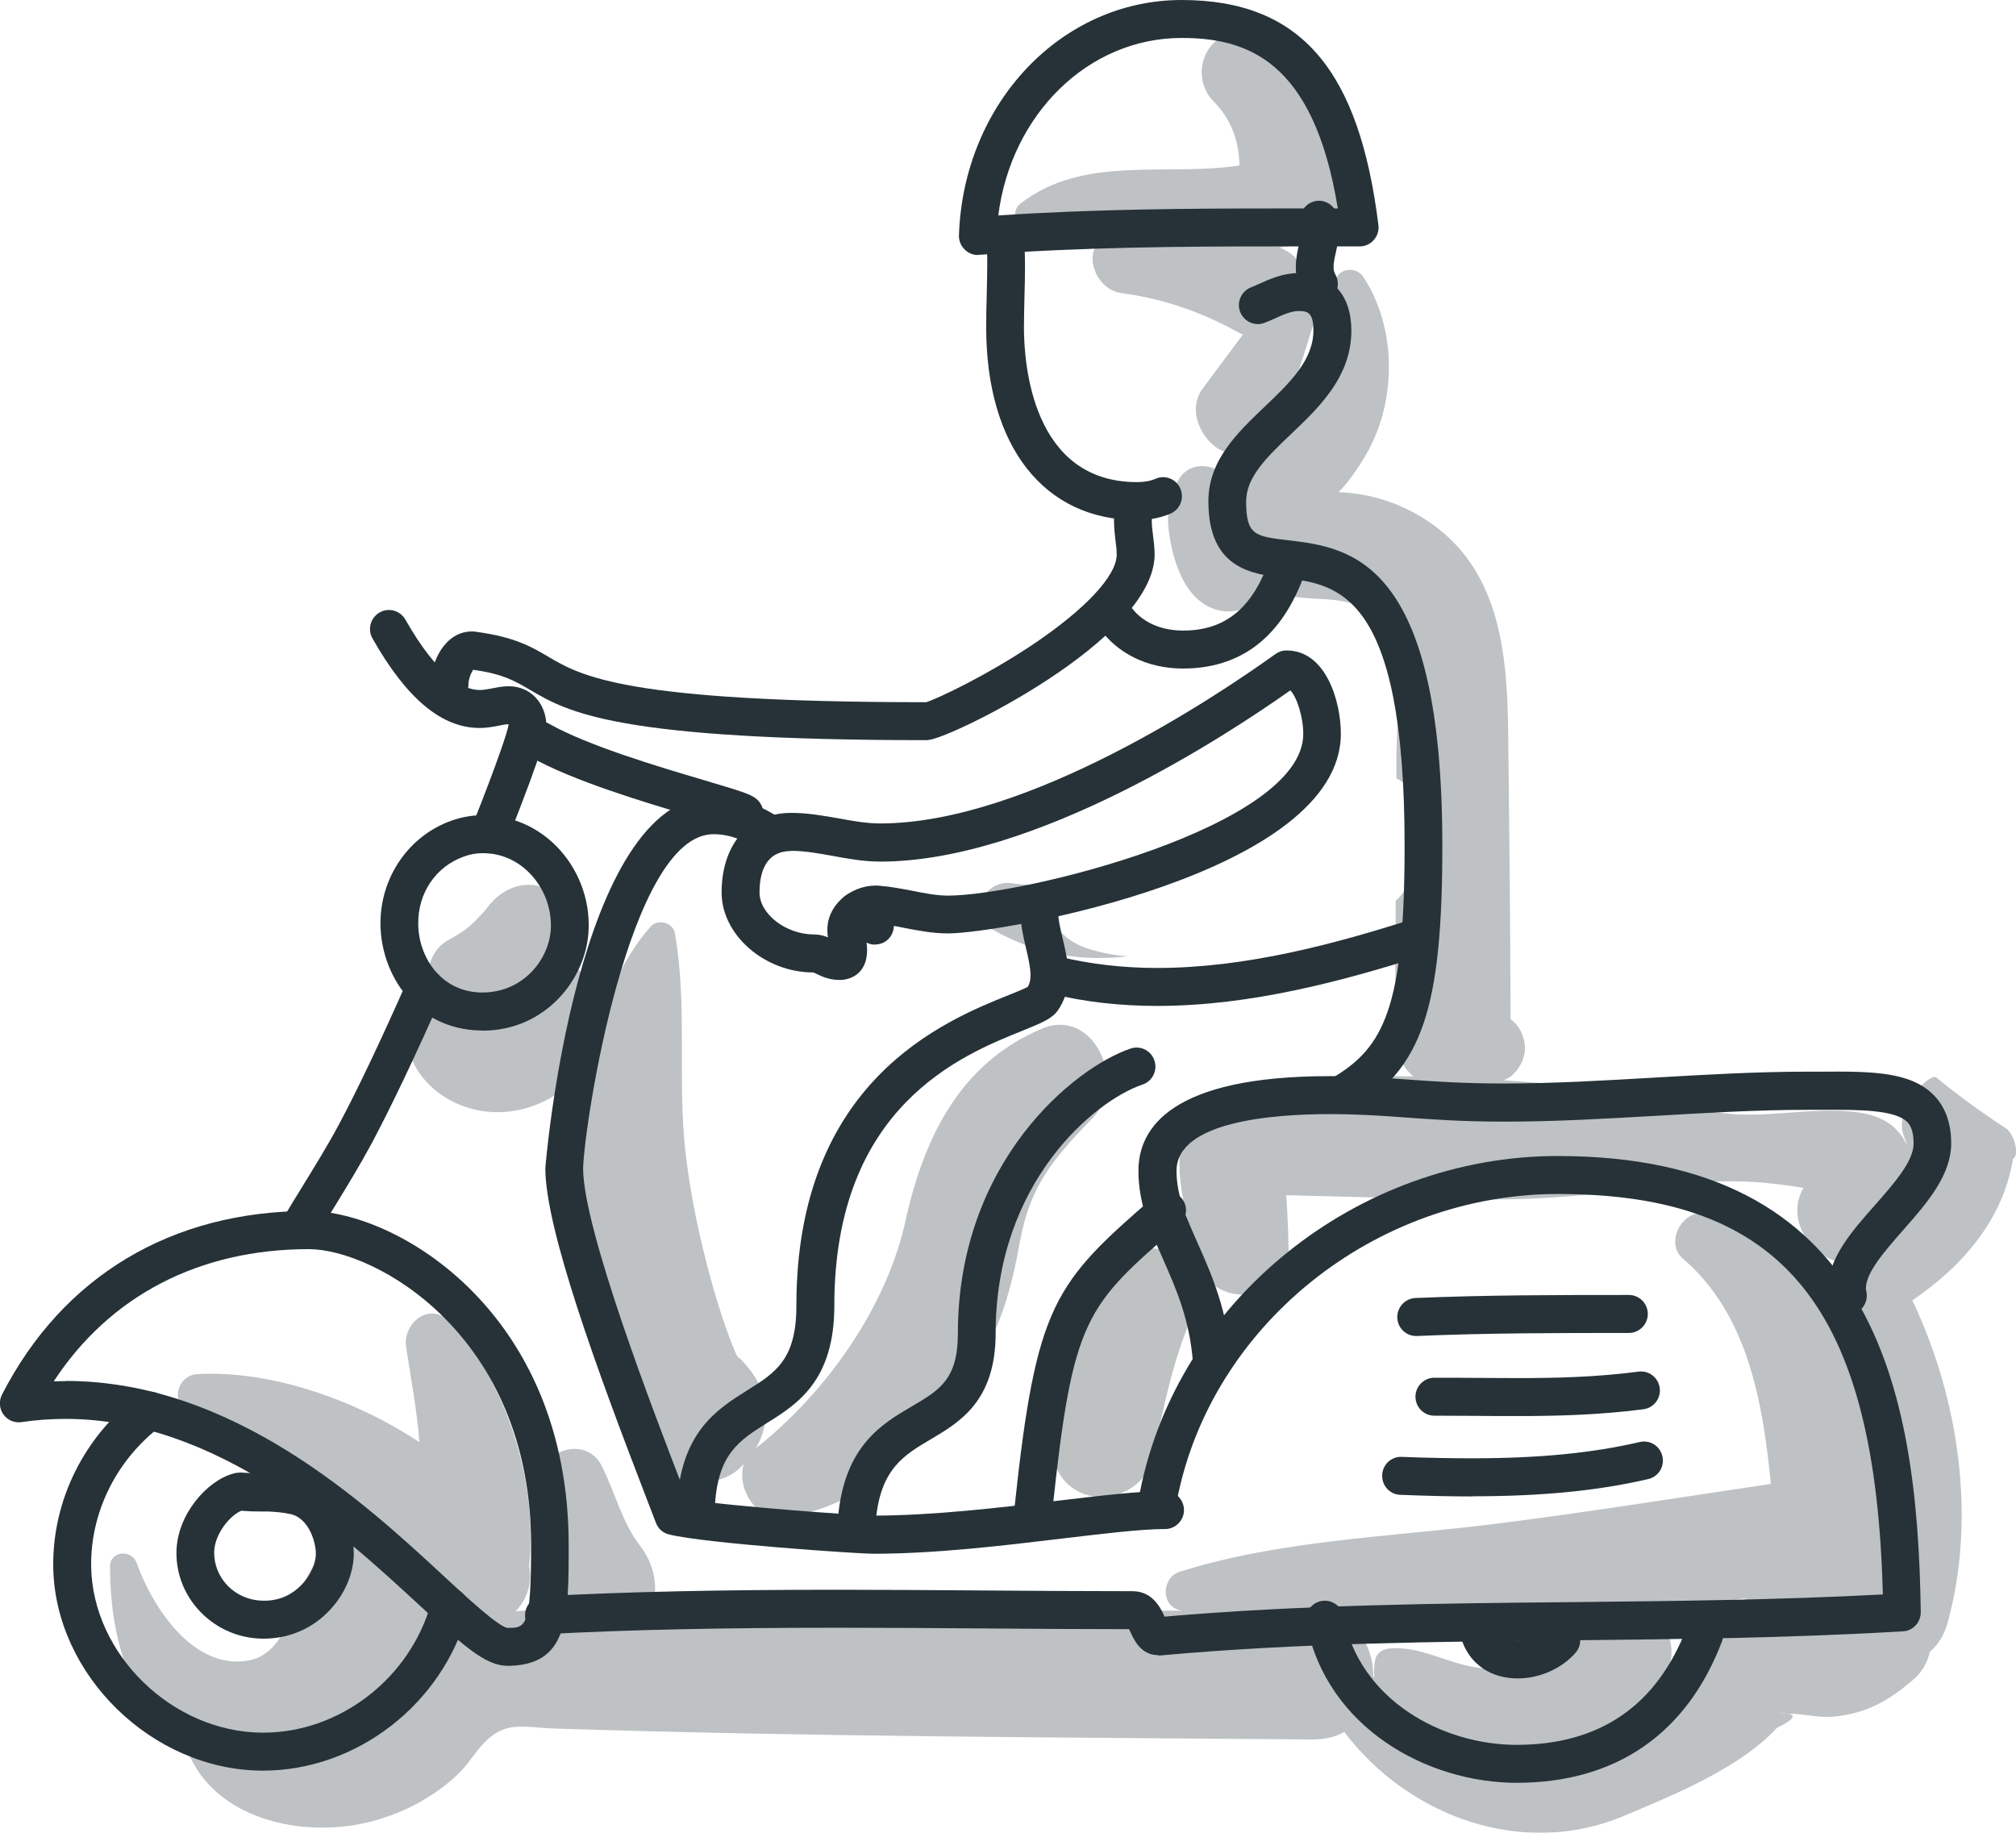 <svg xmlns="http://www.w3.org/2000/svg" width="88" height="80" viewBox="0 0 88 80" fill="none"><g clip-path="url(#clip0_48_506)"><g opacity="0.3"><path d="M45.52 44.886C41.906 46.379 40.32 49.67 39.52 53.312C38.68 57.104 36.038 60.809 32.991 63.217C33.667 62.068 33.574 60.778 32.634 59.668C32.595 59.621 32.556 59.574 32.517 59.527C32.408 59.402 32.3 59.292 32.175 59.199C32.012 58.831 31.864 58.464 31.732 58.081C31.46 57.33 31.227 56.564 31.017 55.798C30.535 54.024 30.139 52.179 29.929 50.35C29.556 47.16 30.023 43.869 29.455 40.719C29.37 40.258 28.701 40.102 28.406 40.438C27.419 41.555 26.735 42.931 26.261 44.416C26.261 43.361 25.694 42.368 24.621 42.032C25.352 41.133 25.227 39.789 24.295 39.062C23.253 38.249 21.971 38.632 21.248 39.648C21.233 39.664 21.233 39.672 21.217 39.687C21.155 39.758 21.101 39.828 21.038 39.89C20.867 40.078 20.689 40.258 20.502 40.422C20.486 40.43 20.424 40.492 20.37 40.531C20.316 40.571 20.238 40.625 20.222 40.641C20.012 40.782 19.795 40.914 19.57 41.032C18.769 41.469 18.481 42.517 18.823 43.33C18.886 43.471 18.971 43.603 19.064 43.729C18.536 43.603 17.844 43.924 17.759 44.495C17.448 46.629 19.196 48.294 21.233 48.52C23.09 48.724 24.971 47.723 25.818 46.081C25.352 48.317 25.266 50.67 25.328 52.734C25.398 55.032 25.81 57.338 26.44 59.55C26.929 61.255 27.365 63.396 29.012 64.342C30.03 64.928 31.662 64.866 32.471 63.897C32.136 64.921 32.976 66.343 34.126 66.226C37.934 65.828 40.452 62.802 42.489 59.777C43.67 58.034 44.144 56.275 44.517 54.219C44.968 51.694 46.032 50.529 47.734 48.755C49.203 47.231 47.734 43.963 45.496 44.893L45.52 44.886ZM20.976 44.542C20.797 44.581 20.603 44.542 20.409 44.479C20.603 44.495 20.797 44.479 20.992 44.401C21.116 44.354 21.233 44.299 21.349 44.252C21.264 44.393 21.139 44.502 20.968 44.542H20.976Z" fill="#263238"></path></g><path opacity="0.3" d="M51.504 54.915C50.797 54.36 49.491 54.282 48.877 55.072C48.776 55.205 48.667 55.345 48.566 55.478C47.074 57.487 45.83 59.903 45.791 62.42C45.791 62.592 45.83 62.756 45.892 62.912C45.885 63.975 46.374 64.96 47.509 65.273C48.651 65.585 50.019 64.882 50.291 63.678C50.781 61.568 51.146 59.504 52.017 57.495C52.421 56.565 52.351 55.564 51.504 54.9V54.915Z" fill="#263238"></path><g opacity="0.3"><path d="M87.821 50.592C88.148 50.553 88.008 49.686 87.619 49.287C86.539 48.591 85.498 47.833 84.51 47.02C84.176 46.856 82.63 48.466 83.112 49.607C83.166 49.74 83.213 49.873 83.244 50.014C82.964 49.334 82.373 48.794 81.355 48.599C79.498 48.239 77.391 48.802 75.472 48.615C72.876 48.357 70.389 47.551 67.786 47.317C67.102 47.255 66.379 47.208 65.648 47.153C65.811 47.083 65.967 46.989 66.099 46.848C66.371 46.574 66.581 46.121 66.565 45.722C66.542 45.183 66.301 44.761 65.936 44.479C65.928 40.336 65.882 36.185 65.835 32.042C65.796 28.681 65.524 25.07 62.586 22.928C61.382 22.044 59.92 21.529 58.421 21.482C58.801 21.153 59.345 20.325 59.571 19.942C60.977 17.62 61.001 14.352 59.509 12.085C59.167 11.562 58.257 11.726 58.273 12.422C58.335 14.423 58.032 16.15 56.664 17.683C56.462 17.901 56.245 18.105 56.019 18.308C56.493 16.799 56.967 15.298 57.449 13.79C57.62 13.235 57.403 12.836 57.037 12.633C57.068 11.882 56.726 11.147 55.856 10.803C56.268 10.757 56.672 10.694 57.084 10.592C58.506 10.241 58.739 8.794 58.273 7.731C58.335 5.519 57.185 3.244 55.475 1.892C54.721 1.298 53.695 1.149 52.965 1.892C52.281 2.58 52.289 3.729 52.965 4.417C53.773 5.238 54.076 6.176 54.107 7.223C50.866 7.716 47.291 6.739 44.532 8.896C44.027 9.287 44.439 10.295 45.076 10.209C46.359 10.053 47.633 10.131 48.892 10.28C48.791 10.295 48.698 10.303 48.597 10.311C47.066 10.53 47.68 12.625 48.931 12.789C50.719 13.024 52.436 13.61 54.006 14.485C54.092 14.532 54.169 14.571 54.255 14.602C53.664 15.392 53.074 16.182 52.491 16.971C51.791 17.909 52.46 19.308 53.408 19.707C53.734 19.848 54.061 19.879 54.379 19.84C54.224 20.028 54.068 20.223 53.944 20.442C53.835 20.63 53.75 20.817 53.68 21.012C53.672 20.997 53.657 20.989 53.649 20.974C53.128 20.207 51.916 20.067 51.426 20.974C50.936 21.872 50.905 22.654 51.092 23.647C51.255 24.515 51.597 25.531 52.258 26.133C53.338 27.118 54.76 26.68 55.366 25.703C55.576 25.804 55.794 25.89 56.027 25.953C57.636 26.375 59.276 25.711 60.371 27.446C61.319 28.955 60.962 31.37 60.954 33.082C60.954 33.379 60.954 33.676 60.954 33.973C61.957 34.505 62.283 35.849 62.073 36.873C61.98 37.327 61.786 37.679 61.661 38.108C61.506 38.632 61.249 39.023 60.923 39.32C60.915 41.267 60.907 43.213 60.907 45.16C60.907 45.965 61.218 46.567 61.685 46.981C59.035 46.942 56.369 47.083 54.006 47.583C50.307 48.372 51.542 52.336 52.335 54.993C52.685 57.151 56.353 57.01 56.252 54.595C56.245 54.368 56.221 53.133 56.143 52.171C56.369 52.171 56.586 52.179 56.812 52.187C59.563 52.25 62.306 52.351 65.05 52.359C67.459 52.359 69.783 52.14 72.161 51.828C73.645 51.632 75.083 51.499 76.576 51.593C77.298 51.64 78.005 51.734 78.721 51.851C77.904 53.266 79.109 54.962 80.485 55.126C80.322 55.384 80.244 55.713 80.329 56.08C80.702 57.667 80.92 59.175 81.013 60.661C79.879 57.323 78.177 54.337 74.586 53.016C73.521 52.625 72.604 54.212 73.467 54.947C76.257 57.331 76.948 61.122 77.298 64.773C73.226 65.374 69.161 66.031 65.073 66.539C60.566 67.094 55.864 67.235 51.504 68.603C50.711 68.853 50.641 70.073 51.504 70.291C51.527 70.291 51.558 70.299 51.581 70.307C43.856 70.245 36.131 70.166 28.406 70.291C28.794 69.392 28.577 68.282 27.916 67.438C27.162 66.469 26.836 65.109 26.269 63.991C25.624 62.724 23.914 63.217 23.502 64.358C22.865 66.094 23.276 68.157 23.727 69.901C23.758 70.034 23.805 70.151 23.859 70.268C23.401 70.268 22.95 70.291 22.507 70.331C22.538 70.291 22.569 70.268 22.6 70.229C23.02 69.736 23.238 69.08 23.098 68.368C23.471 64.663 22.126 60.333 19.616 57.69C18.761 56.791 17.564 57.761 17.727 58.8C17.937 60.192 18.201 61.552 18.31 62.951C15.326 60.981 11.634 59.801 8.596 59.981C7.803 60.028 7.414 61.122 8.176 61.544C10.259 62.724 12.412 63.725 14.316 65.21C15.139 65.851 15.847 66.586 16.523 67.344C15.427 67.071 14.199 67.391 13.515 68.619C12.839 69.838 12.52 72.152 10.888 72.472C8.448 72.949 6.637 70.12 5.969 68.228C5.751 67.618 4.803 67.68 4.803 68.384C4.803 71.448 5.666 74.622 8.176 76.201C8.168 76.295 8.176 76.389 8.207 76.475C9.311 79.195 12.606 80.078 15.31 79.688C17.028 79.437 18.707 78.648 19.974 77.46C20.455 77.006 20.774 76.404 21.248 75.959C22.157 75.107 22.911 75.412 24.279 75.451C35.284 75.81 46.304 75.834 57.317 75.927C57.853 75.927 58.304 75.81 58.677 75.599C61.506 79.32 66.472 81.11 70.863 79.273C73.001 78.374 75.954 77.178 77.555 75.427C78.347 75.044 78.464 74.825 77.92 74.786C77.493 74.692 77.531 74.7 78.052 74.802C78.759 74.794 79.319 74.997 80.065 74.927C81.48 74.786 82.451 74.231 83.516 73.317C83.912 72.973 84.145 72.551 84.239 72.097C84.58 71.816 84.86 71.401 85.016 70.831C86.275 66.242 85.513 61.059 83.477 56.76C85.777 55.197 87.44 53.156 87.868 50.6L87.821 50.592ZM18.054 72.214C18.271 71.745 18.458 71.261 18.598 70.784C18.621 70.698 18.629 70.62 18.645 70.534C18.924 70.768 19.251 70.948 19.608 71.058C19.041 71.339 18.52 71.714 18.054 72.214ZM64.91 72.824C63.441 72.793 62.097 71.808 60.643 71.957C60.379 71.98 60.099 72.136 60.037 72.418C59.975 72.691 59.967 72.957 59.99 73.207C59.975 73.207 59.959 73.192 59.944 73.184C59.952 72.418 59.695 71.636 59.159 71.097C61.498 71.081 63.845 70.909 66.122 70.753C67.047 70.69 67.98 70.62 68.912 70.542C67.887 71.8 66.628 72.855 64.91 72.816V72.824ZM76.078 69.838C75.363 70.268 74.959 71.065 74.376 71.652C73.894 72.136 73.35 72.543 72.791 72.918C73.226 71.941 72.791 70.901 72.021 70.268C73.436 70.127 74.85 69.948 76.257 69.76C76.202 69.791 76.132 69.807 76.078 69.846V69.838Z" fill="#263238"></path></g><g opacity="0.3"><path d="M47.4 41.376C46.071 40.914 45.55 39.758 45.628 38.647C45.146 38.647 44.664 38.624 44.167 38.554C43.009 38.374 42.162 39.906 43.32 40.57C45.294 41.704 47.26 41.97 49.219 41.743C48.62 41.696 48.014 41.587 47.4 41.376Z" fill="#263238"></path></g><g opacity="0.3"><path d="M40.709 36.545C41.781 36.529 42.854 36.475 43.934 36.389C44.688 36.326 45.209 35.99 45.512 35.537C43.919 35.92 42.318 36.232 40.709 36.553V36.545Z" fill="#263238"></path></g><path d="M11.479 77.287H11.432C6.645 77.264 2.386 73.105 2.324 68.391C2.285 65.499 3.668 62.701 6.039 60.91C6.404 60.637 6.917 60.707 7.197 61.075C7.469 61.442 7.399 61.958 7.034 62.239C5.091 63.709 3.948 65.999 3.979 68.368C4.034 72.214 7.523 75.607 11.448 75.63H11.487C14.844 75.63 17.93 73.238 18.831 69.924C18.948 69.478 19.406 69.22 19.841 69.345C20.284 69.462 20.541 69.924 20.416 70.361C19.321 74.379 15.575 77.287 11.479 77.287Z" fill="#263238"></path><path d="M11.518 71.526C11.518 71.526 11.471 71.526 11.448 71.526C10.43 71.511 9.482 71.104 8.774 70.385C8.067 69.666 7.686 68.72 7.702 67.727C7.733 66.109 9.031 64.632 10.189 64.319C10.406 64.256 10.601 64.28 10.71 64.288C10.935 64.303 11.16 64.311 11.386 64.311C11.51 64.311 11.634 64.311 11.759 64.319C12.217 64.335 12.629 64.382 13.01 64.46C14.766 64.827 15.427 66.648 15.443 67.782C15.45 68.681 15.031 69.658 14.3 70.377C13.562 71.12 12.575 71.526 11.518 71.526ZM10.554 65.937C10.072 66.117 9.365 66.93 9.349 67.751C9.342 68.298 9.552 68.814 9.94 69.22C10.344 69.627 10.888 69.861 11.471 69.869C12.295 69.892 12.823 69.517 13.134 69.205C13.624 68.712 13.795 68.141 13.787 67.805C13.787 67.336 13.492 66.258 12.668 66.086C12.38 66.023 12.062 65.992 11.697 65.976C11.58 65.976 11.463 65.976 11.347 65.976C11.083 65.976 10.818 65.968 10.546 65.945L10.554 65.937Z" fill="#263238"></path><path d="M22.119 72.707C21.17 72.707 20.137 71.753 18.271 70.033C14.992 67.008 9.513 61.934 2.86 61.934C2.215 61.934 1.57 61.981 0.94 62.075C0.629 62.122 0.326 61.989 0.148 61.739C-0.031 61.489 -0.054 61.153 0.085 60.879C2.736 55.704 7.492 52.859 13.476 52.859C17.308 52.859 24.823 57.26 24.823 67.438C24.823 70.612 24.823 72.714 22.111 72.714L22.119 72.707ZM2.868 60.277C10.158 60.277 15.94 65.616 19.391 68.814C20.432 69.783 21.738 70.979 22.142 71.057C22.958 71.057 23.183 71.057 23.183 67.438C23.183 58.237 16.336 54.524 13.484 54.524C8.697 54.524 4.795 56.556 2.347 60.293C2.518 60.293 2.697 60.285 2.868 60.285V60.277Z" fill="#263238"></path><path d="M50.556 72.246C49.809 72.246 49.506 71.589 49.359 71.269C49.335 71.222 49.312 71.159 49.281 71.112C47.19 71.112 45.108 71.097 43.017 71.081C40.88 71.065 38.735 71.05 36.597 71.05C31.429 71.05 27.481 71.136 23.79 71.331C23.315 71.339 22.942 71.003 22.919 70.549C22.896 70.088 23.245 69.705 23.696 69.674C27.411 69.478 31.39 69.392 36.59 69.392C38.735 69.392 40.88 69.408 43.017 69.424C45.154 69.439 47.299 69.455 49.436 69.455C50.315 69.455 50.664 70.19 50.835 70.565C56.788 70.049 62.812 69.987 68.641 69.932C73.086 69.885 77.671 69.838 82.187 69.596C81.868 57.034 77.842 52.117 68.003 52.117C60.006 52.117 52.864 57.854 51.379 65.468C51.294 65.914 50.859 66.211 50.408 66.125C49.965 66.039 49.67 65.601 49.755 65.148C51.387 56.776 59.229 50.459 67.996 50.459C81.728 50.459 83.71 60.52 83.842 70.37C83.842 70.815 83.508 71.183 83.065 71.206C78.254 71.495 73.374 71.55 68.648 71.597C62.734 71.659 56.625 71.714 50.633 72.261C50.61 72.261 50.556 72.261 50.532 72.261L50.556 72.246Z" fill="#263238"></path><path d="M52.903 60.325C52.475 60.325 52.11 59.989 52.079 59.551C51.947 57.62 51.34 56.26 50.758 54.939C50.206 53.696 49.693 52.531 49.693 51.108C49.693 49.224 51.138 46.973 58.04 46.973C59.361 46.973 60.379 47.043 61.459 47.122C62.648 47.208 63.884 47.294 65.664 47.294C67.856 47.294 70.078 47.161 72.231 47.036C74.407 46.91 76.653 46.778 78.891 46.778H79.459C81.65 46.762 83.376 46.762 84.402 47.794C84.907 48.302 85.171 49.013 85.171 49.904C85.171 51.312 84.099 52.531 83.065 53.704C82.272 54.61 81.448 55.541 81.448 56.236C81.448 56.275 81.448 56.315 81.464 56.354C81.573 56.799 81.301 57.245 80.865 57.362C80.422 57.471 79.98 57.198 79.863 56.76C79.824 56.596 79.801 56.424 79.801 56.244C79.801 54.915 80.834 53.743 81.837 52.609C82.669 51.663 83.531 50.694 83.531 49.912C83.531 49.256 83.321 49.045 83.251 48.974C82.707 48.435 81.138 48.435 79.482 48.443H78.907C76.723 48.443 74.493 48.576 72.348 48.701C70.171 48.826 67.918 48.959 65.687 48.959C63.845 48.959 62.586 48.865 61.358 48.779C60.309 48.701 59.314 48.63 58.055 48.63C55.553 48.63 51.356 48.951 51.356 51.108C51.356 52.179 51.783 53.149 52.281 54.266C52.895 55.65 53.587 57.214 53.742 59.441C53.773 59.903 53.431 60.293 52.98 60.325C52.957 60.325 52.941 60.325 52.918 60.325H52.903Z" fill="#263238"></path><path d="M61.817 58.316C61.374 58.316 61.016 57.971 60.993 57.526C60.977 57.065 61.327 56.682 61.778 56.658C64.848 56.525 68.026 56.525 71.104 56.525C71.563 56.525 71.928 56.901 71.928 57.354C71.928 57.807 71.555 58.183 71.104 58.183C68.05 58.183 64.887 58.183 61.856 58.316C61.84 58.316 61.832 58.316 61.817 58.316Z" fill="#263238"></path><path d="M66.223 61.81C65.625 61.81 65.026 61.81 64.428 61.802C63.83 61.802 63.223 61.794 62.609 61.794C62.151 61.794 61.786 61.419 61.786 60.965C61.786 60.512 62.159 60.137 62.609 60.137C63.223 60.137 63.837 60.137 64.444 60.145C65.042 60.145 65.633 60.153 66.223 60.153C67.785 60.153 69.635 60.121 71.524 59.871C71.975 59.809 72.386 60.129 72.448 60.582C72.511 61.036 72.192 61.45 71.741 61.513C69.76 61.771 67.84 61.81 66.231 61.81H66.223Z" fill="#263238"></path><path d="M64.265 65.319C63.332 65.319 62.33 65.296 61.125 65.249C60.667 65.233 60.317 64.85 60.333 64.389C60.348 63.928 60.737 63.568 61.187 63.592C62.377 63.639 63.356 63.654 64.265 63.654C67.164 63.654 69.488 63.428 71.578 62.943C72.021 62.841 72.464 63.115 72.565 63.568C72.666 64.014 72.394 64.46 71.944 64.561C69.729 65.077 67.281 65.312 64.257 65.312L64.265 65.319Z" fill="#263238"></path><path d="M66.208 77.819C62.306 77.819 57.908 75.427 57.022 70.854C56.936 70.401 57.224 69.971 57.674 69.885C58.117 69.799 58.553 70.088 58.638 70.541C59.345 74.231 62.983 76.162 66.2 76.162C69.829 76.162 72.324 74.45 73.622 71.065C73.785 70.635 74.267 70.424 74.687 70.588C75.114 70.752 75.324 71.229 75.161 71.659C73.622 75.693 70.521 77.819 66.2 77.819H66.208Z" fill="#263238"></path><path d="M66.247 73.262C65.096 73.262 64.195 72.66 63.83 71.652C63.674 71.222 63.892 70.745 64.327 70.588C64.754 70.432 65.228 70.651 65.384 71.089C65.539 71.519 65.944 71.605 66.254 71.605C66.728 71.605 67.241 71.386 67.529 71.05C67.824 70.706 68.353 70.667 68.695 70.972C69.037 71.276 69.076 71.8 68.772 72.144C68.174 72.832 67.21 73.262 66.254 73.262H66.247Z" fill="#263238"></path><path d="M13.01 54.516C12.862 54.516 12.722 54.477 12.59 54.399C12.202 54.164 12.069 53.656 12.303 53.265C12.598 52.773 12.893 52.281 13.196 51.796C13.733 50.92 14.292 50.021 14.79 49.091C15.614 47.551 16.647 45.37 17.79 42.783C17.976 42.368 18.458 42.173 18.878 42.361C19.297 42.548 19.484 43.041 19.297 43.455C18.139 46.074 17.082 48.294 16.243 49.873C15.722 50.842 15.155 51.772 14.603 52.671C14.308 53.148 14.012 53.633 13.725 54.117C13.569 54.376 13.297 54.524 13.018 54.524L13.01 54.516Z" fill="#263238"></path><path d="M21.349 37.248C21.248 37.248 21.147 37.233 21.046 37.186C20.626 37.014 20.416 36.529 20.587 36.107C21.792 33.082 22.165 31.878 22.196 31.659C22.196 31.643 22.196 31.628 22.189 31.612C22.072 31.612 21.924 31.643 21.777 31.675C21.528 31.722 21.248 31.776 20.937 31.776C19.282 31.776 17.751 30.502 16.259 27.868C16.033 27.469 16.173 26.961 16.57 26.734C16.966 26.508 17.471 26.648 17.696 27.047C19.142 29.588 20.261 30.119 20.945 30.119C21.093 30.119 21.279 30.088 21.474 30.049C21.707 30.002 21.948 29.955 22.212 29.955C23.16 29.955 23.852 30.698 23.852 31.714C23.852 31.901 23.852 32.386 22.126 36.725C21.994 37.053 21.691 37.248 21.357 37.248H21.349Z" fill="#263238"></path><path d="M38.198 41.235C38.043 41.235 37.88 41.188 37.74 41.094C37.452 40.907 37.165 40.68 36.846 40.414C36.496 40.117 36.458 39.594 36.745 39.242C37.04 38.89 37.561 38.851 37.911 39.14C38.183 39.367 38.424 39.554 38.649 39.711C39.03 39.961 39.131 40.477 38.882 40.86C38.727 41.102 38.463 41.227 38.198 41.227V41.235Z" fill="#263238"></path><path d="M38.105 67.821C37.499 67.821 30.745 67.368 29.199 66.977C28.934 66.914 28.724 66.719 28.631 66.469C28.53 66.203 28.398 65.859 28.243 65.46C26.051 59.785 23.805 53.625 23.805 50.999C23.805 50.835 25.165 34.755 31.142 34.755C32.144 34.755 33.123 35.091 34.134 35.771C34.514 36.029 34.615 36.545 34.359 36.92C34.103 37.303 33.59 37.397 33.217 37.147C32.478 36.647 31.818 36.412 31.142 36.412C27.458 36.412 25.507 49.005 25.453 50.999C25.453 53.657 28.592 61.786 29.774 64.851C29.859 65.062 29.937 65.265 29.999 65.445C31.903 65.757 37.53 66.156 38.097 66.156C40.716 66.156 43.608 65.812 46.164 65.507C48.076 65.281 49.724 65.085 50.858 65.085C51.317 65.085 51.682 65.46 51.682 65.914C51.682 66.367 51.309 66.742 50.858 66.742C49.817 66.742 48.216 66.938 46.359 67.157C43.763 67.469 40.817 67.821 38.097 67.821H38.105Z" fill="#263238"></path><path d="M30.372 66.594C30.372 66.594 30.349 66.594 30.333 66.594C29.875 66.57 29.525 66.187 29.549 65.726C29.696 62.513 31.313 61.505 32.611 60.692C33.862 59.91 34.763 59.34 34.763 56.987C34.763 47.153 41.261 44.55 44.035 43.432C44.346 43.307 44.719 43.158 44.867 43.072C44.944 42.939 44.983 42.775 44.983 42.572C44.983 42.236 44.89 41.829 44.789 41.399C44.665 40.876 44.54 40.336 44.54 39.766C44.54 39.304 44.913 38.937 45.364 38.937C45.815 38.937 46.188 39.312 46.188 39.766C46.188 40.141 46.289 40.571 46.398 41.016C46.514 41.525 46.639 42.04 46.639 42.572C46.639 43.166 46.475 43.682 46.165 44.12C45.908 44.471 45.465 44.651 44.657 44.98C41.983 46.051 36.419 48.286 36.419 56.995C36.419 60.27 34.794 61.294 33.489 62.107C32.269 62.873 31.305 63.475 31.204 65.812C31.18 66.258 30.815 66.602 30.38 66.602L30.372 66.594Z" fill="#263238"></path><path d="M37.406 67.125C37.406 67.125 37.359 67.125 37.328 67.125C36.877 67.086 36.543 66.68 36.582 66.226C36.862 63.115 38.494 62.154 39.8 61.388C41.012 60.676 41.812 60.207 41.812 58.206C41.812 50.717 46.895 46.597 49.351 45.769C49.786 45.62 50.252 45.863 50.392 46.293C50.54 46.73 50.299 47.2 49.872 47.34C47.781 48.044 43.46 51.616 43.46 58.198C43.46 61.153 41.89 62.075 40.639 62.818C39.458 63.514 38.432 64.116 38.23 66.375C38.191 66.805 37.833 67.133 37.406 67.133V67.125Z" fill="#263238"></path><path d="M45.1 66.727C45.1 66.727 45.038 66.727 45.014 66.727C44.563 66.68 44.237 66.266 44.284 65.812C45.232 56.908 45.993 56.025 50.408 52.21C50.758 51.913 51.278 51.952 51.574 52.296C51.869 52.64 51.83 53.172 51.488 53.469C47.361 57.026 46.833 57.479 45.931 65.984C45.885 66.406 45.527 66.727 45.115 66.727H45.1Z" fill="#263238"></path><path d="M58.63 48.575C58.35 48.575 58.078 48.434 57.923 48.169C57.69 47.778 57.814 47.27 58.203 47.027C60.395 45.706 61.312 44.002 61.312 36.904C61.312 25.859 58.397 25.507 56.05 25.226C54.651 25.061 52.747 24.827 52.747 21.88C52.747 20.098 53.998 18.902 55.211 17.745C56.306 16.705 57.332 15.712 57.332 14.422C57.332 13.578 57.014 13.578 56.68 13.578C56.361 13.578 56.011 13.735 55.638 13.906C55.498 13.969 55.358 14.031 55.211 14.086C54.791 14.258 54.309 14.047 54.138 13.625C53.967 13.203 54.177 12.718 54.597 12.546C54.721 12.499 54.838 12.445 54.962 12.39C55.452 12.171 56.011 11.921 56.68 11.921C58.125 11.921 58.988 12.859 58.988 14.43C58.988 16.439 57.589 17.776 56.345 18.956C55.296 19.957 54.395 20.825 54.395 21.888C54.395 23.365 54.783 23.412 56.244 23.584C58.918 23.904 62.959 24.389 62.959 36.912C62.959 44.033 62.081 46.621 59.05 48.458C58.918 48.536 58.77 48.575 58.623 48.575H58.63Z" fill="#263238"></path><path d="M57.573 13.219C57.286 13.219 57.006 13.07 56.858 12.804C56.656 12.453 56.563 12.077 56.563 11.655C56.563 11.288 56.641 10.952 56.703 10.655C56.757 10.42 56.804 10.194 56.804 10.014C56.804 9.943 56.796 9.881 56.781 9.818C56.656 9.381 56.913 8.919 57.348 8.794C57.783 8.669 58.242 8.927 58.366 9.365C58.42 9.568 58.452 9.787 58.452 10.014C58.452 10.381 58.374 10.717 58.312 11.014C58.257 11.249 58.211 11.476 58.211 11.655C58.211 11.788 58.234 11.882 58.288 11.976C58.514 12.374 58.382 12.883 57.985 13.109C57.853 13.188 57.713 13.219 57.573 13.219Z" fill="#263238"></path><path d="M42.683 11.132C42.473 11.132 42.263 11.046 42.115 10.897C41.944 10.733 41.851 10.506 41.859 10.272C42.053 4.51 46.328 0 51.581 0C56.835 0 59.338 3.127 60.169 9.826C60.2 10.061 60.123 10.303 59.967 10.475C59.812 10.655 59.586 10.756 59.345 10.756H55.654C51.745 10.756 47.198 10.78 42.737 11.124C42.714 11.124 42.698 11.124 42.675 11.124L42.683 11.132ZM51.581 1.657C47.501 1.657 44.136 4.987 43.576 9.404C47.781 9.123 51.993 9.099 55.654 9.099H58.397C57.34 2.572 54.371 1.657 51.574 1.657H51.581Z" fill="#263238"></path><path d="M49.631 22.701C45.574 22.701 43.048 19.48 43.048 14.29C43.048 13.829 43.056 13.367 43.071 12.906C43.079 12.46 43.094 12.023 43.094 11.593C43.094 11.335 43.094 11.077 43.079 10.819C43.063 10.358 43.413 9.975 43.872 9.959C44.353 9.943 44.711 10.295 44.727 10.756C44.734 11.03 44.742 11.311 44.742 11.593C44.742 12.038 44.734 12.492 44.719 12.945C44.711 13.391 44.696 13.844 44.696 14.29C44.696 15.877 45.053 21.044 49.631 21.044C49.949 21.044 50.221 20.997 50.447 20.895C50.866 20.715 51.348 20.911 51.527 21.333C51.706 21.755 51.511 22.24 51.092 22.419C50.649 22.607 50.175 22.701 49.623 22.701H49.631Z" fill="#263238"></path><path d="M40.507 32.308C26.875 32.308 24.792 31.088 23.121 30.104C22.468 29.721 21.955 29.416 20.657 29.236C20.572 29.345 20.448 29.642 20.448 29.869C20.448 30.33 20.075 30.698 19.624 30.698C19.173 30.698 18.8 30.322 18.8 29.869C18.8 28.9 19.422 27.563 20.595 27.563C20.657 27.563 20.727 27.563 20.79 27.579C22.476 27.805 23.222 28.243 23.945 28.673C25.367 29.509 27.31 30.651 40.429 30.651C40.872 30.518 42.939 29.556 45.014 28.181C47.346 26.625 48.745 25.14 48.745 24.209C48.745 24.014 48.721 23.803 48.69 23.576C48.659 23.311 48.628 23.037 48.628 22.74C48.628 22.584 48.636 22.427 48.659 22.271C48.721 21.817 49.149 21.497 49.592 21.567C50.043 21.63 50.353 22.052 50.291 22.505C50.284 22.584 50.276 22.662 50.276 22.732C50.276 22.927 50.299 23.139 50.33 23.365C50.361 23.631 50.4 23.905 50.4 24.202C50.4 27.923 41.346 32.3 40.507 32.3V32.308Z" fill="#263238"></path><path d="M36.652 42.775C36.193 42.775 35.867 42.619 35.657 42.517C35.602 42.494 35.556 42.462 35.502 42.447C33.38 42.447 31.499 40.813 31.499 38.96C31.499 36.85 32.688 35.482 34.538 35.482C35.261 35.482 35.952 35.607 36.621 35.724C37.25 35.841 37.841 35.943 38.424 35.943C44.859 35.943 53.175 30.338 55.576 28.618C55.739 28.501 55.895 28.392 56.159 28.392C57.884 28.392 58.529 30.619 58.529 32.026C58.529 38.124 43.724 40.743 41.377 40.743C40.724 40.743 40.102 40.625 39.504 40.508C39.069 40.422 38.657 40.344 38.245 40.313C38.02 40.313 37.755 40.492 37.755 40.586C37.755 40.696 37.779 40.805 37.794 40.915C37.818 41.079 37.849 41.274 37.849 41.477C37.849 42.439 37.203 42.775 36.644 42.775H36.652ZM34.538 37.147C33.388 37.147 33.154 38.132 33.154 38.96C33.154 39.898 34.312 40.789 35.533 40.789C35.773 40.789 35.968 40.844 36.139 40.915C36.123 40.813 36.115 40.703 36.115 40.586C36.115 39.375 37.336 38.562 38.393 38.663C38.89 38.702 39.364 38.796 39.823 38.882C40.374 38.992 40.887 39.093 41.385 39.093C44.626 39.093 56.889 36.091 56.889 32.034C56.889 31.3 56.602 30.401 56.322 30.135C53.571 32.081 45.17 37.608 38.431 37.608C37.701 37.608 37.009 37.483 36.341 37.358C35.719 37.248 35.129 37.139 34.546 37.139L34.538 37.147Z" fill="#263238"></path><path d="M21.061 44.98C21.061 44.98 20.992 44.98 20.953 44.98C18.155 44.917 16.624 42.541 16.608 40.336C16.593 38.304 17.836 36.49 19.694 35.826C20.129 35.669 20.564 35.591 21.03 35.583C22.243 35.568 23.424 36.052 24.31 36.959C25.243 37.921 25.748 39.234 25.694 40.571C25.616 42.713 23.82 44.987 21.069 44.987L21.061 44.98ZM21.093 37.241C21.093 37.241 21.061 37.241 21.046 37.241C20.766 37.241 20.51 37.295 20.245 37.389C19.025 37.827 18.24 38.976 18.256 40.328C18.264 41.751 19.227 43.283 20.992 43.322C21.015 43.322 21.038 43.322 21.061 43.322C22.841 43.322 23.991 41.868 24.046 40.508C24.077 39.625 23.743 38.757 23.129 38.124C22.577 37.553 21.854 37.241 21.1 37.241H21.093Z" fill="#263238"></path><path d="M51.636 29.181C50.081 29.181 48.737 28.517 47.944 27.352C47.688 26.977 47.781 26.461 48.162 26.195C48.535 25.937 49.048 26.031 49.312 26.414C49.972 27.383 51.053 27.524 51.644 27.524C53.384 27.524 54.542 26.648 55.288 24.772C55.459 24.35 55.934 24.139 56.361 24.311C56.781 24.483 56.99 24.968 56.819 25.39C55.817 27.907 54.076 29.181 51.636 29.181Z" fill="#263238"></path><path d="M32.502 36.357C32.338 36.357 32.175 36.31 32.027 36.209C31.802 36.107 30.978 35.865 30.248 35.646C28.165 35.028 25.017 34.09 23.16 33.043C22.764 32.816 22.624 32.316 22.849 31.909C23.074 31.511 23.579 31.37 23.976 31.597C25.67 32.55 28.709 33.457 30.722 34.051C32.564 34.598 32.843 34.692 33.084 34.934C33.403 35.255 33.403 35.787 33.084 36.107C32.921 36.271 32.711 36.349 32.502 36.349V36.357Z" fill="#263238"></path><path d="M50.509 43.908C48.869 43.908 47.307 43.729 45.854 43.369C45.411 43.26 45.139 42.814 45.247 42.368C45.356 41.923 45.799 41.649 46.242 41.759C47.571 42.079 49.001 42.251 50.509 42.251C54.395 42.251 58.265 41.196 61.545 40.156C61.98 40.016 62.439 40.258 62.578 40.696C62.718 41.133 62.477 41.595 62.042 41.735C58.646 42.806 54.62 43.908 50.517 43.908H50.509Z" fill="#263238"></path></g><defs><clipPath id="clip0_48_506"><rect width="88" height="80" fill="white"></rect></clipPath></defs></svg>